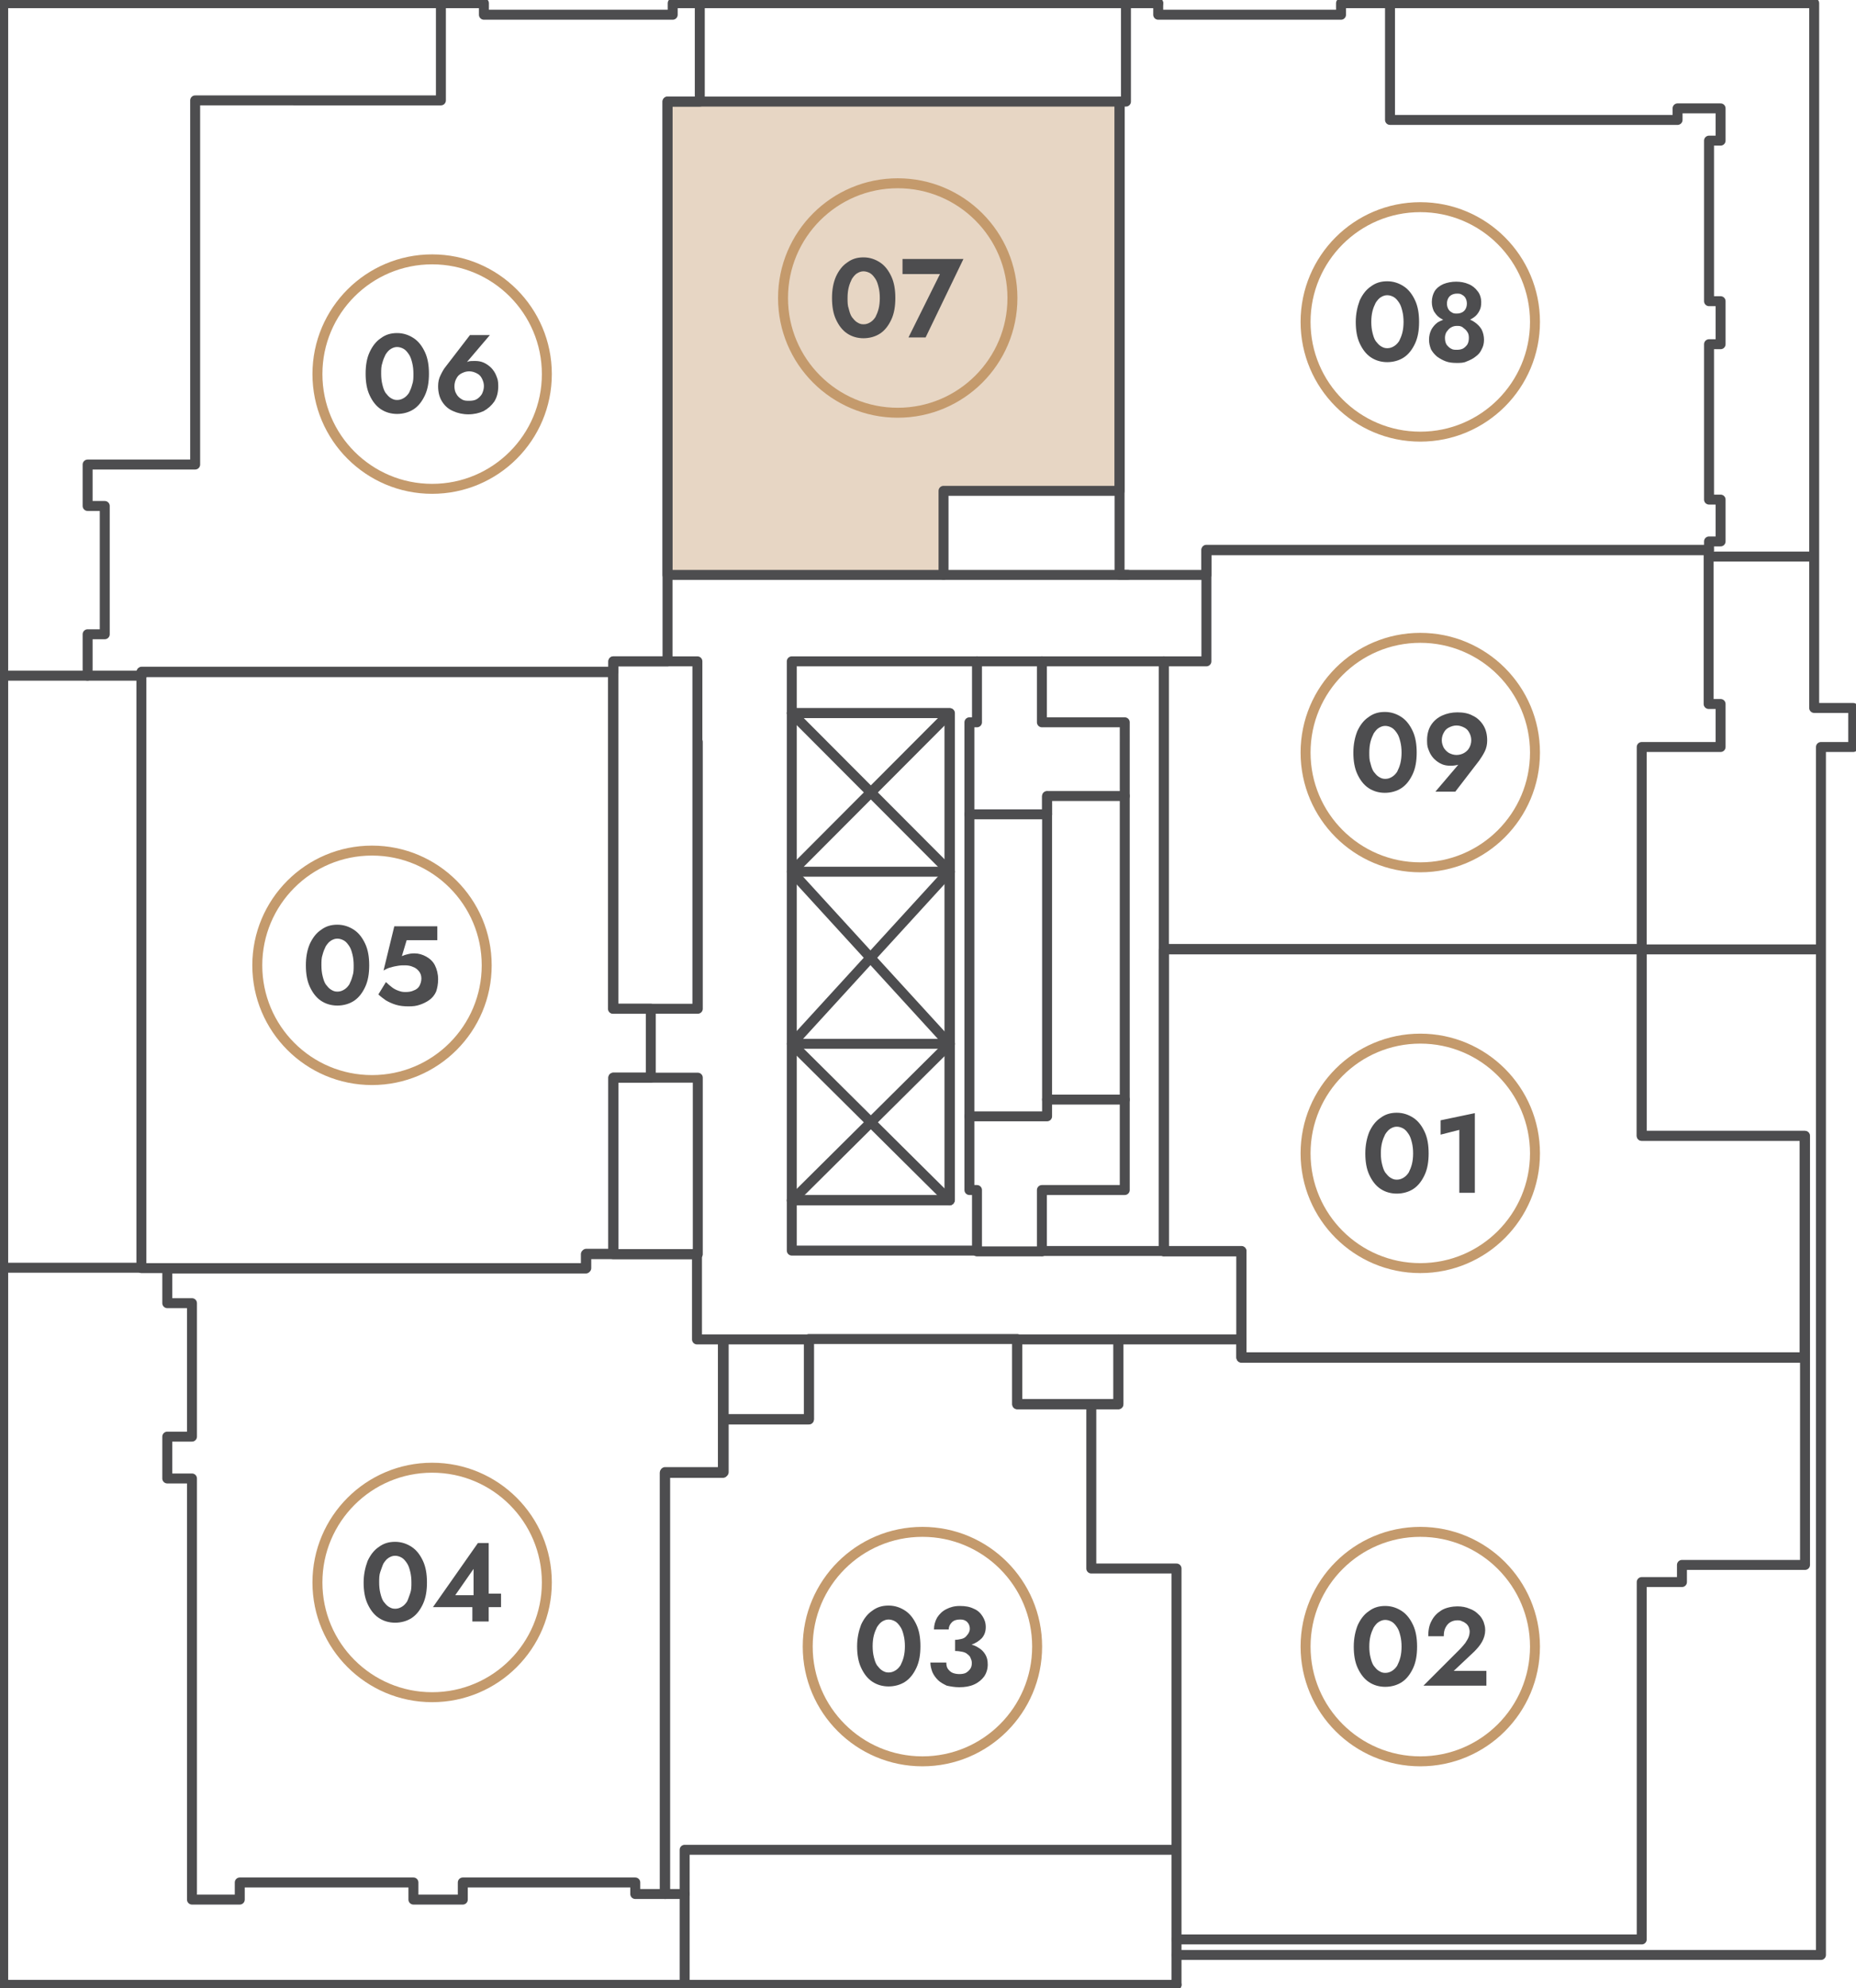 <?xml version="1.0" encoding="utf-8"?>
<!-- Generator: Adobe Illustrator 29.5.1, SVG Export Plug-In . SVG Version: 9.03 Build 0)  -->
<!DOCTYPE svg PUBLIC "-//W3C//DTD SVG 1.1//EN" "http://www.w3.org/Graphics/SVG/1.1/DTD/svg11.dtd">
<svg version="1.1" id="Layer_1" xmlns:x="http://ns.adobe.com/Extensibility/1.0/" xmlns:i="http://ns.adobe.com/AdobeIllustrator/10.0/" xmlns:graph="http://ns.adobe.com/Graphs/1.0/"
	 xmlns="http://www.w3.org/2000/svg" xmlns:xlink="http://www.w3.org/1999/xlink" x="0px" y="0px" viewBox="0 0 466 499"
	 style="enable-background:new 0 0 466 499;" xml:space="preserve">
<style type="text/css">
	.st0{display:none;}
	.st1{display:inline;fill:#C49A6C;fill-opacity:0.4;}
	.st2{fill:#C49A6C;fill-opacity:0.4;}
	.st3{fill:none;stroke:#4D4D4F;stroke-width:2.5;stroke-linecap:round;stroke-linejoin:round;}
	.st4{fill:none;stroke:#C49A6C;stroke-width:2.5;}
	.st5{fill:#4D4D4F;}
</style>
<g id="_09" class="st0">
	<polygon class="st1" points="292.2,166 292.2,238.3 412.2,238.3 412.2,187.6 432,187.6 432,176.8 429,176.8 429,138.1 302.9,138.1 
		302.9,166 	"/>
</g>
<g id="_08" class="st0">
	<path class="st1" d="M283.1,144.3h19.8v-6.2h126.2v-2.2h2.9v-10.5h-2.9v-39h2.9V75.6h-2.9V35.3h2.9v-8.1h-10.8v2.9H349V0.8h-12.3
		v2.9h-45.9V0.8h-8.1v24.7h-1.6v118.8H283.1z"/>
</g>
<g id="_07">
	<path class="st2" d="M167.6,25.5v118.8h69.3v-21.1h44.2V25.5H167.6z"/>
</g>
<g id="_06" class="st0">
	<polygon class="st1" points="167.6,166 167.6,25.5 175.7,25.5 175.7,0.8 168.9,0.8 168.9,3.8 121.5,3.8 121.5,0.8 110.7,0.8 
		110.7,25.2 49,25.2 49,116.7 21.9,116.7 21.9,127 26.2,127 26.2,159.2 21.9,159.2 21.9,169.6 35.5,169.6 35.5,168.6 153.9,168.6 
		153.9,165.9 167.6,165.9 	"/>
</g>
<g id="_05" class="st0">
	<polygon class="st1" points="163.4,253.2 163.4,270.5 153.9,270.5 153.9,314.7 147.1,314.7 147.1,318.2 35.5,318.2 35.5,168.7 
		153.9,168.7 153.9,253.2 	"/>
</g>
<g id="_04" class="st0">
	<polygon class="st1" points="167,475.4 159.5,475.4 159.5,472.5 116.2,472.5 116.2,476.7 103.8,476.7 103.8,472.5 60.2,472.5 
		60.2,476.7 48.2,476.7 48.2,371.1 42,371.1 42,360.6 48.2,360.6 48.2,327.1 42,327.1 42,318.3 147.1,318.3 147.1,314.8 175,314.8 
		175,336.2 181.5,336.2 181.5,369.7 166.9,369.7 166.9,475.4 	"/>
</g>
<g id="_03" class="st0">
	<polygon class="st1" points="167,475.4 171.9,475.4 171.9,464.3 295.4,464.3 295.4,393.7 274,393.7 274,352.5 255.4,352.5 
		255.4,336.2 203.1,336.2 203.1,356.3 181.6,356.3 181.6,369.6 167,369.6 	"/>
</g>
<g id="_02" class="st0">
	<polygon class="st1" points="280.8,336.2 311.7,336.2 311.7,340.8 453.2,340.8 453.2,392.8 422.3,392.8 422.3,397.1 412.3,397.1 
		412.3,486.8 295.4,486.8 295.4,393.7 274,393.7 274,352.5 280.8,352.5 	"/>
</g>
<g id="_01" class="st0">
	<path class="st1" d="M412.2,284.8V238h-120v75.8h19.5v26.6h141.5v-55.6H412.2z"/>
</g>
<g id="Layer_1_00000096751240890383065830000009455925863693692299_">
	<g id="Layer_1-2">
		<g id="Layer_1-3">
			<path class="st3" d="M453.2,285.1h-41v-46.8h-120v75.8h19.5v26.6h141.5V285.1z"/>
			<path class="st3" d="M262.9,204.4v-4.6h19.5"/>
			<path class="st3" d="M283.1,144.3h19.8v-6.2h126.2v-2.2h2.9v-10.5h-2.9v-39h2.9V75.6h-2.9V35.3h2.9v-8.1h-10.8v2.9H349V0.8h-12.3
				v2.9h-45.9V0.8h-8.1v24.7h-1.6v118.8H283.1z"/>
			<path class="st3" d="M429.4,139.7h26 M412.2,238.3h44.9 M35.5,318.2H0.8 M21.9,169.6H0.8 M349.1,0.8h106.4v176.9h9.8v9.8h-8.1
				v303.2H295.4 M282.7,0.8h8.1 M295.4,498.2H0.8V0.8h109.9"/>
			<path class="st3" d="M165.4,253.2H154V166h21.1v87.2H165.4L165.4,253.2z M165.4,253.2h9.8v-67 M154,270.5h21.2v44.3H154V270.5
				L154,270.5z M198.8,166h46.5v15.3h-1.9v117.4h1.9v15.2h-46.5v-12.7h39.7V179h-39.7V166L198.8,166z M282.4,298.7h-20.8V314h30.6
				V166h-30.6v15.3h20.8V298.7z"/>
			<path class="st3" d="M238.4,179h-39.6v122.3h39.6V179L238.4,179z"/>
			<path class="st3" d="M236.9,144.3h46.2 M238.5,218.8h-39.6 M238.5,262h-39.6 M167.6,166V25.5h8.1V0.8h-6.8v2.9h-47.4V0.8h-10.8
				v24.4H49v91.4H22V127h4.3v32.2H22v10.4h13.6v-1H154V166L167.6,166L167.6,166z M412.2,238.3v46.8h40.9v55.6H311.7V314h-19.5v-75.8
				h120V238.3z M292.2,166v72.2h120v-50.7H432v-10.8h-3V138H302.9v28H292.2L292.2,166z"/>
			<path class="st3" d="M203.1,336.2h-21.4v20.1h21.4V336.2z"/>
			<path class="st3" d="M163.4,253.2v17.3H154v44.2h-6.8v3.6H35.5V168.7h118.4v84.5L163.4,253.2L163.4,253.2z M167,475.4h-7.5v-2.9
				h-43.3v4.3h-12.4v-4.3H60.2v4.3h-12V371.1H42v-10.5h6.2v-33.5H42v-8.7h105.1v-3.6H175v21.4h6.5v33.5h-14.6v105.7L167,475.4
				L167,475.4z"/>
			<path class="st3" d="M280.8,336.2h-25.4v16.3h25.4V336.2z"/>
			<path class="st3" d="M167,475.4h4.9v-11.1h123.5v-70.6H274v-41.3h-18.6v-16.3h-52.3v20.1h-21.4v13.3H167V475.4z M280.8,336.2
				h30.9v4.6h141.5v52h-30.9v4.3h-10.1v89.7H295.4v-93.1H274v-41.3h6.8L280.8,336.2L280.8,336.2L280.8,336.2z"/>
			<path class="st3" d="M171.9,475.4v22.8 M295.4,486.8v11.4"/>
			<path class="st3" d="M198.8,179l39.6,39.7L198.8,262l39.6,39.3 M198.8,301.4l39.6-39.3l-39.6-43.3l39.6-39.7"/>
			<path class="st3" d="M262.9,199.9V276"/>
			<path class="st3" d="M243.4,204.4h19.5 M243.4,280.2h19.5V276h19.5"/>
			<path class="st3" d="M245.3,314.1h16.3 M245.3,166h16.3"/>
			<path class="st3" d="M167.6,25.5v118.8h69.3v-21.1h44.2V25.5H167.6z"/>
			<path class="st3" d="M175.7,0.8h107"/>
		</g>
	</g>
	<g>
		<circle class="st4" cx="356.6" cy="289.5" r="28.8"/>
		<path class="st5" d="M346.7,289.5c0-1,0.1-1.9,0.3-2.7c0.2-0.8,0.5-1.5,0.8-2.1c0.4-0.6,0.8-1.1,1.3-1.4s1-0.5,1.6-0.5
			s1.2,0.2,1.7,0.5s0.9,0.8,1.3,1.4s0.6,1.3,0.8,2.1c0.2,0.8,0.3,1.7,0.3,2.7s-0.1,1.9-0.3,2.7c-0.2,0.8-0.5,1.5-0.8,2.1
			c-0.4,0.6-0.8,1-1.3,1.3s-1,0.5-1.7,0.5s-1.1-0.2-1.6-0.5s-0.9-0.8-1.3-1.3c-0.4-0.6-0.6-1.3-0.8-2.1
			C346.8,291.4,346.7,290.5,346.7,289.5z M342.8,289.5c0,2.1,0.3,3.9,1,5.4s1.6,2.7,2.8,3.5c1.2,0.8,2.6,1.2,4.1,1.2s3-0.4,4.2-1.2
			c1.2-0.8,2.1-2,2.8-3.5c0.7-1.5,1-3.3,1-5.4s-0.3-3.9-1-5.4s-1.6-2.7-2.8-3.5c-1.2-0.8-2.6-1.3-4.2-1.3s-2.9,0.4-4.1,1.3
			c-1.2,0.8-2.1,2-2.8,3.5C343.2,285.6,342.8,287.4,342.8,289.5z M361.7,284.8l4.7-1.2v15.8h3.9v-20l-8.6,1.8V284.8L361.7,284.8z"/>
	</g>
	<g>
		<circle class="st4" cx="356.6" cy="188.9" r="28.8"/>
		<path class="st5" d="M343.8,188.9c0-1,0.1-1.9,0.3-2.7c0.2-0.8,0.5-1.5,0.8-2.1c0.4-0.6,0.8-1.1,1.3-1.4c0.5-0.3,1-0.5,1.6-0.5
			s1.2,0.2,1.7,0.5s0.9,0.8,1.3,1.4c0.4,0.6,0.6,1.3,0.8,2.1c0.2,0.8,0.3,1.7,0.3,2.7s-0.1,1.9-0.3,2.7c-0.2,0.8-0.5,1.5-0.8,2.1
			c-0.4,0.6-0.8,1-1.3,1.3s-1,0.5-1.7,0.5s-1.1-0.2-1.6-0.5s-0.9-0.8-1.3-1.3c-0.4-0.6-0.6-1.3-0.8-2.1
			C343.8,190.8,343.8,189.9,343.8,188.9z M339.8,188.9c0,2.1,0.3,3.9,1,5.4s1.6,2.7,2.8,3.5c1.2,0.8,2.6,1.2,4.1,1.2s3-0.4,4.2-1.2
			s2.1-2,2.8-3.5c0.7-1.5,1-3.3,1-5.4s-0.3-3.9-1-5.4s-1.6-2.7-2.8-3.5c-1.2-0.8-2.6-1.3-4.2-1.3s-2.9,0.4-4.1,1.3
			c-1.2,0.8-2.1,2-2.8,3.5C340.2,185,339.8,186.8,339.8,188.9z M369.4,185.8c0,0.7-0.2,1.4-0.5,1.9c-0.3,0.6-0.8,1-1.3,1.3
			s-1.2,0.5-1.9,0.5s-1.3-0.2-1.9-0.5c-0.5-0.3-1-0.8-1.3-1.3c-0.3-0.6-0.5-1.2-0.5-1.9s0.2-1.4,0.5-1.9c0.3-0.6,0.7-1,1.3-1.3
			c0.6-0.3,1.2-0.5,1.9-0.5s1.3,0.2,1.9,0.5s1,0.7,1.3,1.3C369.2,184.4,369.4,185.1,369.4,185.8z M365.4,198.7l6-7.8
			c0.5-0.7,1-1.5,1.4-2.3s0.6-1.8,0.6-2.7c0-1.5-0.3-2.8-1-3.9c-0.7-1.1-1.6-1.9-2.7-2.4c-1.1-0.6-2.4-0.8-3.8-0.8s-2.7,0.3-3.8,0.8
			c-1.1,0.5-2.1,1.3-2.8,2.4c-0.7,1.1-1,2.4-1,3.9s0.2,1.8,0.5,2.6s0.8,1.5,1.3,2s1.2,1,1.9,1.3c0.7,0.3,1.4,0.4,2.2,0.4
			s1.3-0.1,1.8-0.2c0.5-0.2,1-0.5,1.4-1l-0.7,0.3l-6.3,7.4H365.4z"/>
	</g>
	<g>
		<circle class="st4" cx="356.6" cy="80.8" r="28.8"/>
		<path class="st5" d="M344.3,80.8c0-1,0.1-1.9,0.3-2.7c0.2-0.8,0.5-1.5,0.8-2.1c0.4-0.6,0.8-1.1,1.3-1.4s1-0.5,1.6-0.5
			s1.2,0.2,1.7,0.5s0.9,0.8,1.3,1.4s0.6,1.3,0.8,2.1c0.2,0.8,0.3,1.7,0.3,2.7s-0.1,1.9-0.3,2.7c-0.2,0.8-0.5,1.5-0.8,2.1
			c-0.4,0.6-0.8,1-1.3,1.3s-1,0.5-1.7,0.5s-1.1-0.2-1.6-0.5s-0.9-0.8-1.3-1.3c-0.4-0.6-0.6-1.3-0.8-2.1
			C344.4,82.7,344.3,81.8,344.3,80.8z M340.4,80.8c0,2.1,0.3,3.9,1,5.4s1.6,2.7,2.8,3.5c1.2,0.8,2.6,1.2,4.1,1.2s3-0.4,4.2-1.2
			c1.2-0.8,2.1-2,2.8-3.5c0.7-1.5,1-3.3,1-5.4s-0.3-3.9-1-5.4s-1.6-2.7-2.8-3.5c-1.2-0.8-2.6-1.3-4.2-1.3s-2.9,0.4-4.1,1.3
			c-1.2,0.8-2.1,2-2.8,3.5C340.8,77,340.4,78.8,340.4,80.8z M359.5,75.8c0,0.9,0.2,1.6,0.5,2.3c0.4,0.6,0.8,1.2,1.4,1.6s1.3,0.8,2,1
			s1.5,0.3,2.3,0.3s1.6,0,2.3-0.3c0.7-0.2,1.4-0.6,2-1s1.1-1,1.4-1.6c0.4-0.7,0.5-1.4,0.5-2.3s-0.3-2-0.9-2.7
			c-0.6-0.8-1.3-1.4-2.3-1.8c-0.9-0.4-2-0.6-3.1-0.6s-2.2,0.2-3.2,0.6c-0.9,0.4-1.7,1-2.2,1.8C359.8,73.8,359.5,74.7,359.5,75.8
			L359.5,75.8z M363.3,76.2c0-0.5,0.1-0.9,0.3-1.3c0.2-0.4,0.5-0.7,0.9-0.9c0.4-0.2,0.8-0.3,1.3-0.3s0.9,0,1.3,0.3
			c0.4,0.2,0.7,0.5,0.9,0.9c0.2,0.4,0.3,0.8,0.3,1.3s-0.1,0.9-0.3,1.3c-0.2,0.4-0.5,0.7-0.9,0.9c-0.4,0.2-0.8,0.3-1.3,0.3
			s-0.9,0-1.3-0.3c-0.4-0.2-0.7-0.5-0.9-0.9S363.3,76.7,363.3,76.2z M358.8,85.3c0,0.9,0.2,1.6,0.5,2.4c0.4,0.7,0.9,1.3,1.5,1.8
			c0.7,0.5,1.4,0.9,2.2,1.2c0.8,0.3,1.7,0.4,2.7,0.4s1.8,0,2.6-0.4c0.8-0.3,1.6-0.7,2.2-1.2c0.7-0.5,1.2-1.1,1.5-1.8
			c0.4-0.7,0.6-1.5,0.6-2.4s-0.2-1.8-0.6-2.6c-0.4-0.7-1-1.3-1.7-1.8s-1.4-0.8-2.2-1c-0.8-0.2-1.6-0.3-2.4-0.3s-1.6,0-2.4,0.3
			s-1.6,0.6-2.3,1c-0.7,0.5-1.2,1.1-1.6,1.8C359,83.5,358.8,84.3,358.8,85.3L358.8,85.3z M362.8,84.8c0-0.5,0.1-1,0.4-1.5
			c0.3-0.4,0.6-0.8,1.1-1.1c0.5-0.3,1-0.4,1.5-0.4s1,0,1.5,0.4s0.8,0.6,1.1,1.1c0.3,0.4,0.4,0.9,0.4,1.5s-0.1,1.2-0.4,1.7
			c-0.3,0.4-0.7,0.8-1.1,1s-0.9,0.3-1.5,0.3s-1,0-1.5-0.3c-0.4-0.2-0.8-0.6-1.1-1C362.9,86,362.8,85.4,362.8,84.8z"/>
	</g>
	<g>
		<circle class="st4" cx="225.4" cy="74.8" r="28.8"/>
		<path class="st5" d="M212.8,74.8c0-1,0.1-1.9,0.3-2.7c0.2-0.8,0.5-1.5,0.8-2.1c0.4-0.6,0.8-1.1,1.3-1.4s1-0.5,1.6-0.5
			s1.2,0.2,1.7,0.5s0.9,0.8,1.3,1.4c0.4,0.6,0.6,1.3,0.8,2.1c0.2,0.8,0.3,1.7,0.3,2.7s-0.1,1.9-0.3,2.7c-0.2,0.8-0.5,1.5-0.8,2.1
			c-0.4,0.6-0.8,1-1.3,1.3s-1,0.5-1.7,0.5s-1.1-0.2-1.6-0.5s-0.9-0.8-1.3-1.3c-0.4-0.6-0.6-1.3-0.8-2.1
			C212.8,76.7,212.8,75.8,212.8,74.8z M208.9,74.8c0,2.1,0.3,3.9,1,5.4s1.6,2.7,2.8,3.5s2.6,1.2,4.1,1.2s3-0.4,4.2-1.2
			c1.2-0.8,2.1-2,2.8-3.5s1-3.3,1-5.4s-0.3-3.9-1-5.4s-1.6-2.7-2.8-3.5s-2.6-1.3-4.2-1.3s-2.9,0.4-4.1,1.3c-1.2,0.8-2.1,2-2.8,3.5
			C209.2,71,208.9,72.8,208.9,74.8z M226.6,68.8h9.4l-7.9,15.9h4.3l9.5-19.7h-15.3V68.8z"/>
	</g>
	<g>
		<circle class="st4" cx="108.5" cy="93.9" r="28.8"/>
		<path class="st5" d="M95.7,93.8c0-1,0-1.9,0.3-2.7c0.2-0.8,0.5-1.5,0.8-2.1c0.4-0.6,0.8-1.1,1.3-1.4s1-0.5,1.6-0.5
			s1.2,0.2,1.7,0.5s0.9,0.8,1.3,1.4s0.6,1.3,0.8,2.1c0.2,0.8,0.3,1.7,0.3,2.7s0,1.9-0.3,2.7c-0.2,0.8-0.5,1.5-0.8,2.1
			c-0.4,0.6-0.8,1-1.3,1.3s-1,0.5-1.7,0.5s-1.1-0.2-1.6-0.5s-0.9-0.8-1.3-1.3c-0.4-0.6-0.6-1.3-0.8-2.1
			C95.8,95.7,95.7,94.8,95.7,93.8z M91.8,93.8c0,2.1,0.3,3.9,1,5.4s1.6,2.7,2.8,3.5c1.2,0.8,2.6,1.2,4.1,1.2s3-0.4,4.2-1.2
			c1.2-0.8,2.1-2,2.8-3.5c0.7-1.5,1-3.3,1-5.4s-0.3-3.9-1-5.4s-1.6-2.7-2.8-3.5c-1.2-0.8-2.6-1.3-4.2-1.3s-2.9,0.4-4.1,1.3
			c-1.2,0.8-2.1,2-2.8,3.5S91.8,91.7,91.8,93.8z M114.1,96.9c0-0.7,0.2-1.4,0.5-1.9c0.3-0.6,0.7-1,1.3-1.3c0.6-0.3,1.2-0.5,1.9-0.5
			s1.3,0.2,1.9,0.5s1,0.7,1.3,1.3c0.3,0.6,0.5,1.2,0.5,1.9s-0.2,1.4-0.5,2c-0.3,0.5-0.8,1-1.3,1.3s-1.2,0.4-1.9,0.4s-1.3,0-1.9-0.4
			c-0.5-0.3-1-0.7-1.3-1.3C114.2,98.3,114.1,97.6,114.1,96.9z M118,84.1l-6,7.8c-0.6,0.7-1,1.5-1.4,2.3s-0.6,1.7-0.6,2.7
			c0,1.5,0.3,2.8,1,3.9s1.6,1.9,2.8,2.4c1.1,0.5,2.4,0.8,3.8,0.8s2.7-0.3,3.8-0.8c1.1-0.6,2-1.4,2.7-2.4c0.7-1.1,1-2.4,1-3.9
			s-0.2-1.8-0.5-2.6c-0.3-0.8-0.8-1.5-1.3-2s-1.2-1-1.9-1.3c-0.7-0.3-1.4-0.4-2.2-0.4s-1.3,0-1.8,0.2s-0.9,0.5-1.4,1l0.7-0.3
			l6.3-7.4C123,84.1,118,84.1,118,84.1z"/>
	</g>
	<g>
		<circle class="st4" cx="93.4" cy="242.3" r="28.8"/>
		<path class="st5" d="M80.7,242.3c0-1,0-1.9,0.3-2.7c0.2-0.8,0.5-1.5,0.8-2.1c0.4-0.6,0.8-1.1,1.3-1.4c0.5-0.3,1-0.5,1.6-0.5
			s1.2,0.2,1.7,0.5s0.9,0.8,1.3,1.4c0.4,0.6,0.6,1.3,0.8,2.1c0.2,0.8,0.3,1.7,0.3,2.7s0,1.9-0.3,2.7c-0.2,0.8-0.5,1.5-0.8,2.1
			c-0.4,0.6-0.8,1-1.3,1.3s-1,0.5-1.7,0.5s-1.1-0.2-1.6-0.5s-0.9-0.8-1.3-1.3c-0.4-0.6-0.6-1.3-0.8-2.1
			C80.8,244.2,80.7,243.3,80.7,242.3z M76.8,242.3c0,2.1,0.3,3.9,1,5.4s1.6,2.7,2.8,3.5c1.2,0.8,2.6,1.2,4.1,1.2s3-0.4,4.2-1.2
			s2.1-2,2.8-3.5c0.7-1.5,1-3.3,1-5.4s-0.3-3.9-1-5.4s-1.6-2.7-2.8-3.5c-1.2-0.8-2.6-1.3-4.2-1.3s-2.9,0.4-4.1,1.3
			c-1.2,0.8-2.1,2-2.8,3.5C77.1,238.5,76.8,240.3,76.8,242.3z M110,245.8c0-1.3-0.3-2.5-0.8-3.5s-1.3-1.7-2.2-2.2
			c-0.9-0.5-1.9-0.8-2.9-0.8s-1.2,0.1-1.7,0.2c-0.5,0.1-1.1,0.3-1.5,0.5l1.2-4h7.7v-3.5H99l-2.7,11.1c0.7-0.4,1.3-0.7,1.9-0.8
			c0.6-0.2,1.2-0.3,1.8-0.4c0.6-0.1,1.1-0.1,1.7-0.1s1.4,0.1,2,0.4c0.6,0.2,1.1,0.6,1.5,1.1s0.6,1.1,0.6,1.8s-0.2,1.3-0.5,1.9
			c-0.3,0.5-0.8,0.9-1.4,1.1c-0.6,0.3-1.3,0.4-2.1,0.4s-1.1-0.1-1.7-0.3s-1.2-0.5-1.7-0.9s-1-0.8-1.5-1.3l-1.9,3.1
			c0.5,0.5,1.2,1,1.9,1.5c0.7,0.4,1.5,0.8,2.5,1.1s2,0.4,3.2,0.4s1.9-0.1,2.8-0.4c0.9-0.3,1.7-0.7,2.4-1.2c0.7-0.5,1.3-1.2,1.7-2.1
			C109.8,248,110,247,110,245.8z"/>
	</g>
	<g>
		<circle class="st4" cx="108.5" cy="397.2" r="28.8"/>
		<path class="st5" d="M95.2,397.2c0-1,0-1.9,0.3-2.7s0.5-1.5,0.8-2.1c0.4-0.6,0.8-1.1,1.3-1.4s1-0.5,1.6-0.5s1.2,0.2,1.7,0.5
			s0.9,0.8,1.3,1.4s0.6,1.3,0.8,2.1s0.3,1.7,0.3,2.7s0,1.9-0.3,2.7s-0.5,1.5-0.8,2.1c-0.4,0.6-0.8,1-1.3,1.3s-1,0.5-1.7,0.5
			s-1.1-0.2-1.6-0.5s-0.9-0.8-1.3-1.3c-0.4-0.6-0.6-1.3-0.8-2.1C95.3,399.1,95.2,398.2,95.2,397.2z M91.3,397.2c0,2.1,0.3,3.9,1,5.4
			s1.6,2.7,2.8,3.5c1.2,0.8,2.6,1.2,4.1,1.2s3-0.4,4.2-1.2c1.2-0.8,2.1-2,2.8-3.5c0.7-1.5,1-3.3,1-5.4s-0.3-3.9-1-5.4
			s-1.6-2.7-2.8-3.5c-1.2-0.8-2.6-1.3-4.2-1.3s-2.9,0.4-4.1,1.3c-1.2,0.8-2.1,2-2.8,3.5C91.7,393.4,91.3,395.2,91.3,397.2z
			 M108.7,403.4h17.1V400h-4l-0.5,0.4h-7l4.6-6.6v8l-0.3,0.3v4.9h4.1v-19.7H120L108.7,403.4L108.7,403.4z"/>
	</g>
	<g>
		<circle class="st4" cx="231.6" cy="413.3" r="28.8"/>
		<path class="st5" d="M219.1,413.2c0-1,0.1-1.9,0.3-2.7c0.2-0.8,0.5-1.5,0.8-2.1c0.4-0.6,0.8-1.1,1.3-1.4s1-0.5,1.6-0.5
			s1.2,0.2,1.7,0.5s0.9,0.8,1.3,1.4c0.4,0.6,0.6,1.3,0.8,2.1c0.2,0.8,0.3,1.7,0.3,2.7s-0.1,1.9-0.3,2.7c-0.2,0.8-0.5,1.5-0.8,2.1
			c-0.4,0.6-0.8,1-1.3,1.3s-1,0.5-1.7,0.5s-1.1-0.2-1.6-0.5s-0.9-0.8-1.3-1.3c-0.4-0.6-0.6-1.3-0.8-2.1
			C219.2,415.1,219.1,414.2,219.1,413.2z M215.2,413.2c0,2.1,0.3,3.9,1,5.4s1.6,2.7,2.8,3.5s2.6,1.2,4.1,1.2s3-0.4,4.2-1.2
			c1.2-0.8,2.1-2,2.8-3.5s1-3.3,1-5.4s-0.3-3.9-1-5.4s-1.6-2.7-2.8-3.5s-2.6-1.3-4.2-1.3s-2.9,0.4-4.1,1.3c-1.2,0.8-2.1,2-2.8,3.5
			C215.6,409.4,215.2,411.2,215.2,413.2z M239.7,413.5c1.5,0,2.8-0.2,4-0.6s2.1-1,2.8-1.7c0.7-0.8,1-1.7,1-2.8s-0.3-1.9-0.8-2.7
			c-0.5-0.8-1.2-1.5-2.2-1.9c-1-0.5-2.1-0.7-3.5-0.7s-2.4,0.3-3.4,0.8s-1.7,1.2-2.3,2.1c-0.5,0.9-0.8,1.9-0.8,3h3.7
			c0-0.7,0.3-1.3,0.8-1.8s1.2-0.7,2-0.7s1,0.1,1.4,0.3c0.4,0.2,0.6,0.5,0.8,0.8c0.2,0.4,0.3,0.8,0.3,1.2s-0.1,0.7-0.3,1.1
			c-0.2,0.3-0.4,0.6-0.7,0.9s-0.7,0.5-1.2,0.6c-0.4,0.1-1,0.2-1.5,0.2v1.9L239.7,413.5L239.7,413.5z M240.8,423.5
			c1.5,0,2.7-0.2,3.8-0.7s1.9-1.2,2.5-2c0.6-0.9,0.9-1.9,0.9-3s-0.2-1.8-0.6-2.5c-0.4-0.7-1-1.3-1.7-1.7c-0.7-0.5-1.6-0.8-2.6-1
			s-2.1-0.3-3.3-0.3v2.1c0.7,0,1.3,0.1,1.8,0.2s1,0.3,1.3,0.6c0.4,0.3,0.7,0.6,0.8,1c0.2,0.4,0.3,0.8,0.3,1.2c0,0.6-0.1,1.1-0.4,1.5
			c-0.3,0.4-0.6,0.7-1.1,1c-0.4,0.2-1,0.3-1.6,0.3s-1.2-0.1-1.7-0.3c-0.5-0.2-0.9-0.6-1.2-1s-0.4-1-0.4-1.6h-4
			c0,0.8,0.2,1.6,0.5,2.4c0.3,0.7,0.8,1.4,1.4,2c0.6,0.6,1.4,1,2.2,1.4C238.6,423.3,239.7,423.5,240.8,423.5z"/>
	</g>
	<g>
		<circle class="st4" cx="356.6" cy="413.3" r="28.8"/>
		<path class="st5" d="M343.8,413.3c0-1,0.1-1.9,0.3-2.7c0.2-0.8,0.5-1.5,0.8-2.1c0.4-0.6,0.8-1.1,1.3-1.4s1-0.5,1.6-0.5
			s1.2,0.2,1.7,0.5s0.9,0.8,1.3,1.4s0.6,1.3,0.8,2.1c0.2,0.8,0.3,1.7,0.3,2.7s-0.1,1.9-0.3,2.7c-0.2,0.8-0.5,1.5-0.8,2.1
			c-0.4,0.6-0.8,1-1.3,1.3s-1,0.5-1.7,0.5s-1.1-0.2-1.6-0.5s-0.9-0.8-1.3-1.3c-0.4-0.6-0.6-1.3-0.8-2.1
			C343.9,415.2,343.8,414.3,343.8,413.3z M339.9,413.3c0,2.1,0.3,3.9,1,5.4s1.6,2.7,2.8,3.5c1.2,0.8,2.6,1.2,4.1,1.2s3-0.4,4.2-1.2
			c1.2-0.8,2.1-2,2.8-3.5c0.7-1.5,1-3.3,1-5.4s-0.3-3.9-1-5.4s-1.6-2.7-2.8-3.5c-1.2-0.8-2.6-1.3-4.2-1.3s-2.9,0.4-4.1,1.3
			c-1.2,0.8-2.1,2-2.8,3.5C340.3,409.4,339.9,411.2,339.9,413.3z M357.4,423.1h15.8v-3.7H365l5.1-4.8c0.8-0.8,1.5-1.6,2-2.5
			s0.8-1.9,0.8-2.9s-0.2-1.4-0.4-2.1c-0.3-0.7-0.7-1.4-1.3-1.9c-0.6-0.6-1.3-1.1-2.2-1.4c-0.9-0.4-1.9-0.6-3.1-0.6s-2.9,0.3-4,1
			s-1.9,1.5-2.5,2.7c-0.6,1.1-0.8,2.4-0.8,3.8h3.9c0-0.8,0.1-1.5,0.4-2.1s0.7-1.1,1.2-1.4s1.1-0.5,1.8-0.5s0.9,0.1,1.3,0.3
			c0.4,0.1,0.7,0.4,1,0.6c0.3,0.3,0.5,0.6,0.6,0.9s0.2,0.7,0.2,1c0,0.5-0.1,1-0.3,1.5c-0.2,0.5-0.5,0.9-0.8,1.4
			c-0.4,0.5-0.8,1-1.3,1.5L357.4,423.1z"/>
	</g>
</g>
</svg>

